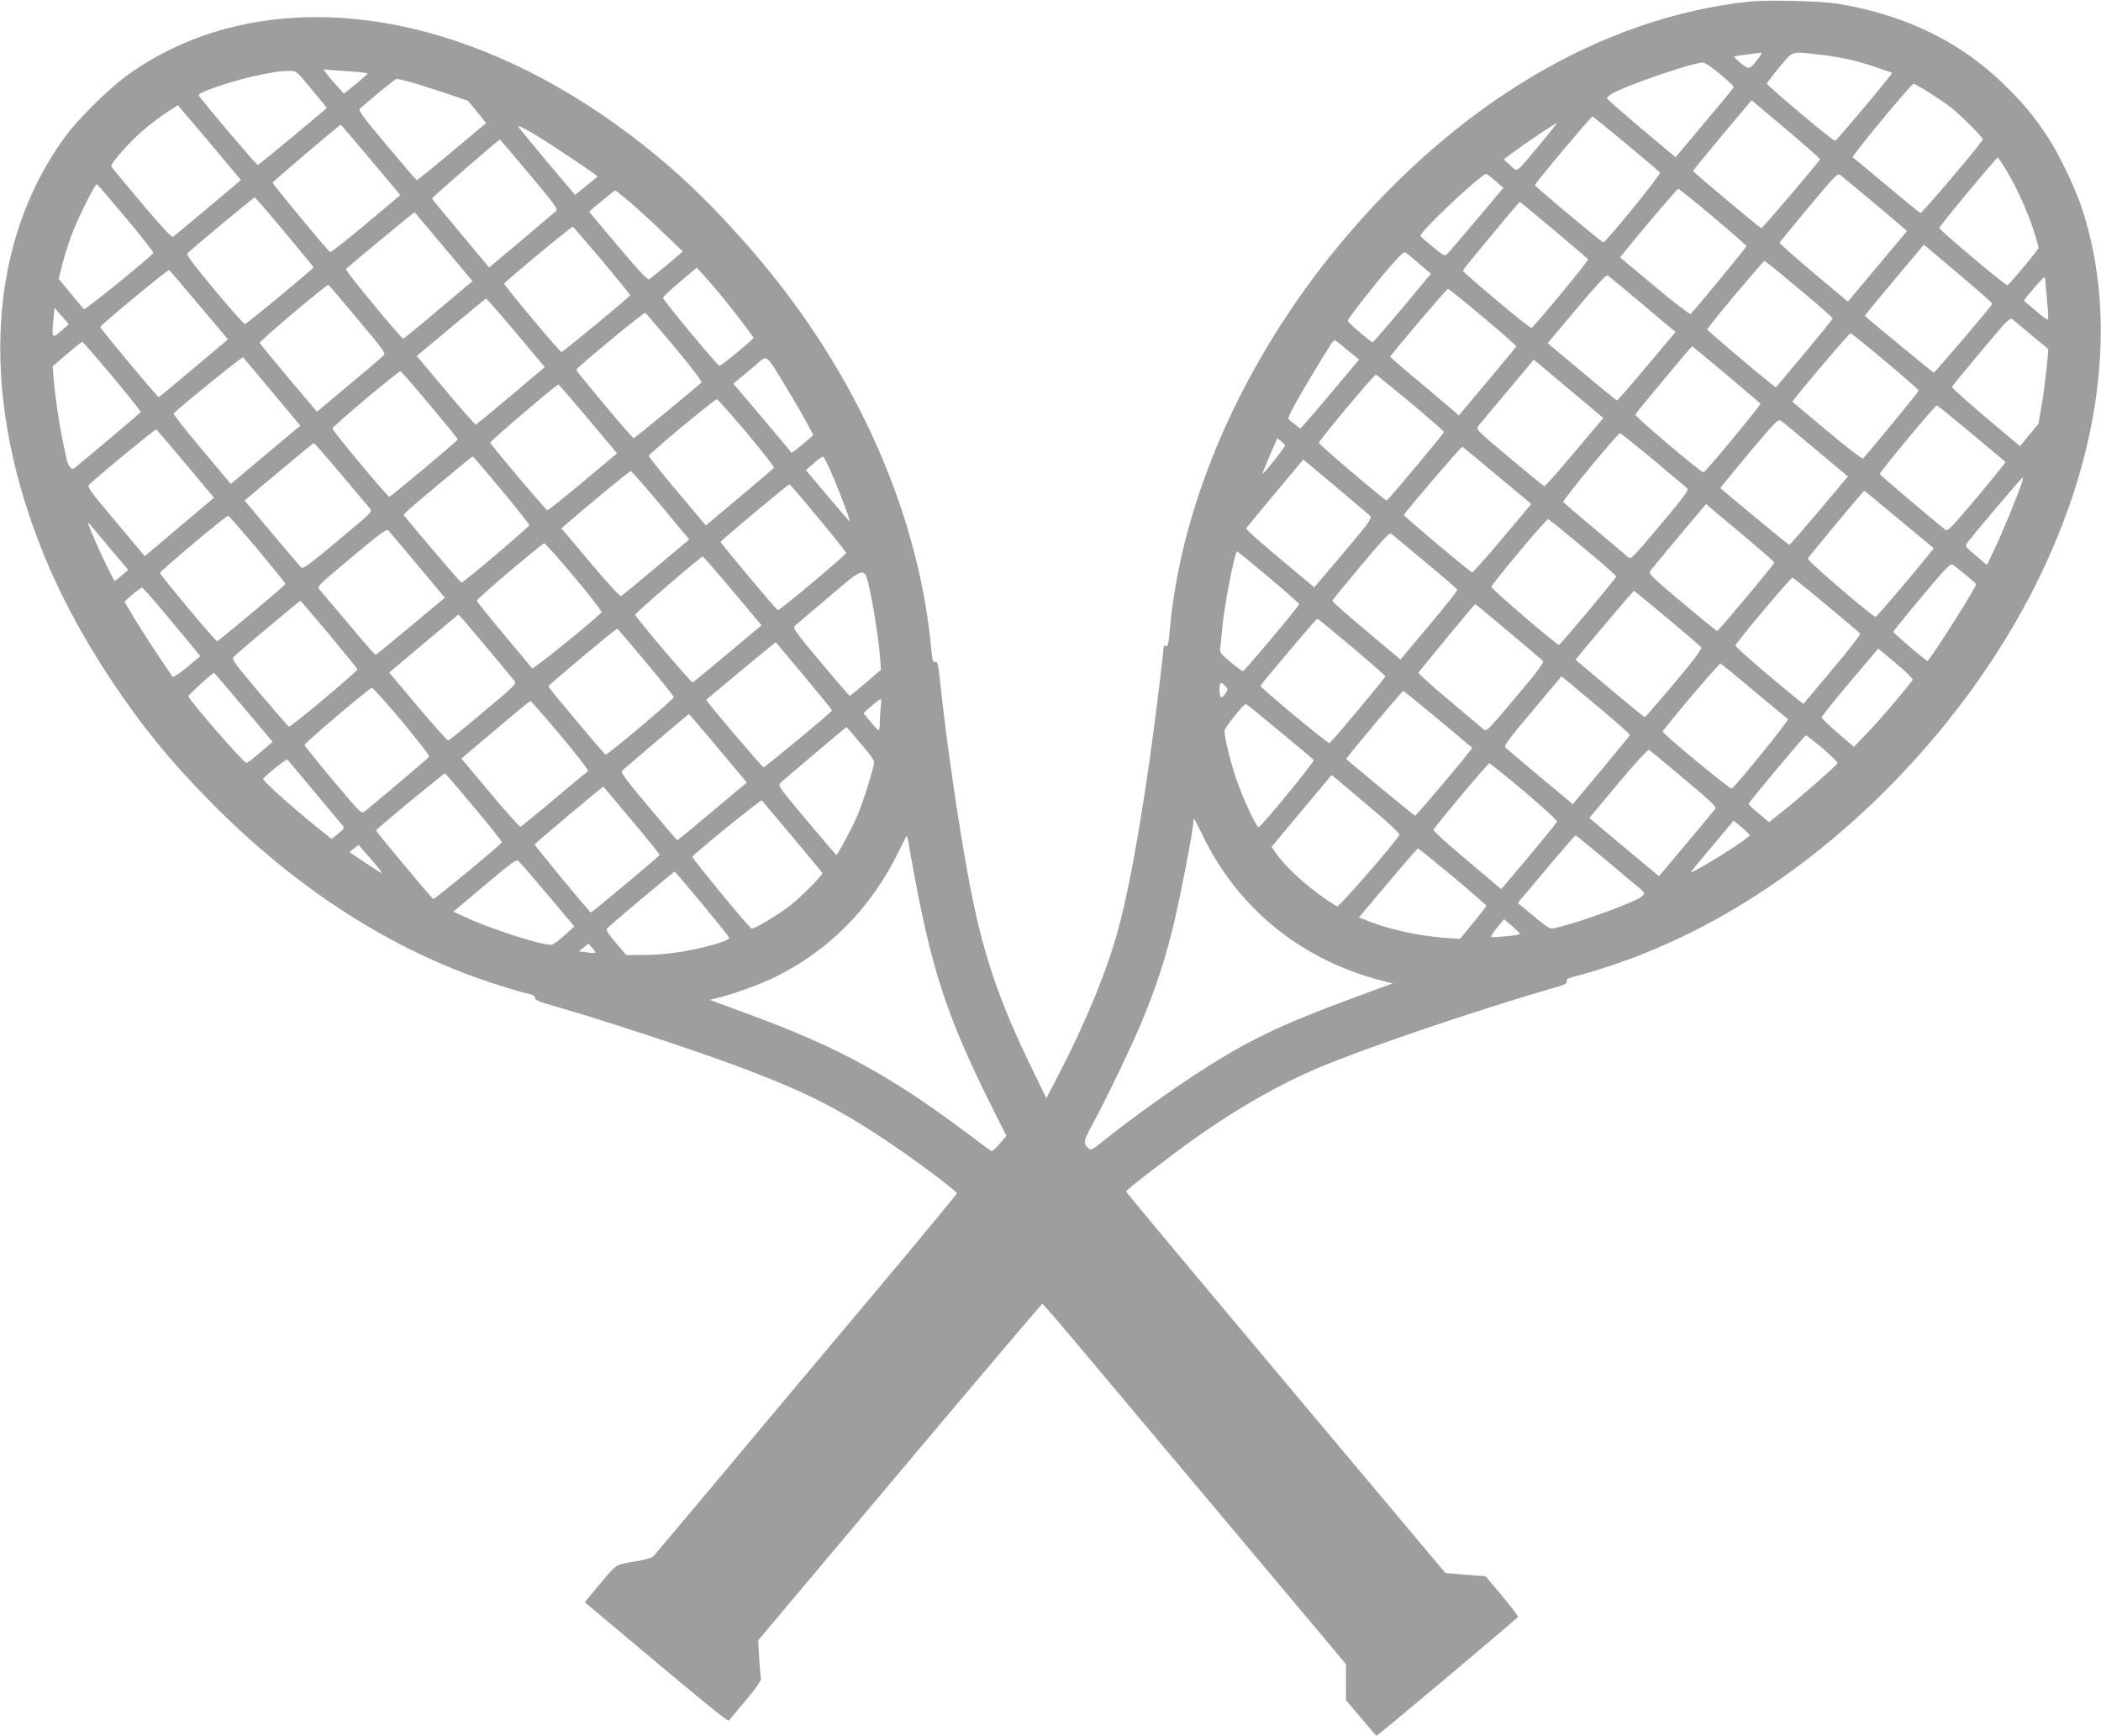 <?xml version="1.0" standalone="no"?>
<!DOCTYPE svg PUBLIC "-//W3C//DTD SVG 20010904//EN"
 "http://www.w3.org/TR/2001/REC-SVG-20010904/DTD/svg10.dtd">
<svg version="1.0" xmlns="http://www.w3.org/2000/svg"
 width="1280pt" height="1058pt" viewBox="0 0 1280 1058"
 preserveAspectRatio="xMidYMid meet">
<g transform="translate(0,1058) scale(0.1,-0.1)"
fill="#9e9e9e" stroke="none">
<path d="M10655 10570 c-895 -96 -1778 -619 -2489 -1474 -597 -718 -976 -1582
-1041 -2374 -6 -65 -10 -82 -21 -78 -8 3 -14 1 -14 -4 0 -5 -11 -104 -25 -220
-77 -645 -168 -1188 -250 -1494 -65 -246 -196 -567 -363 -889 l-77 -149 -81
166 c-218 447 -313 734 -398 1201 -61 334 -125 777 -161 1105 -19 180 -22 193
-39 187 -11 -4 -16 11 -21 66 -68 753 -382 1523 -896 2197 -202 266 -478 563
-703 757 -886 764 -1895 1069 -2736 828 -205 -59 -410 -159 -576 -282 -109
-81 -291 -262 -365 -363 -470 -639 -526 -1546 -153 -2497 105 -270 255 -553
439 -828 187 -279 345 -473 585 -718 526 -538 1117 -919 1737 -1120 76 -25
164 -51 196 -58 42 -9 57 -17 57 -29 0 -13 23 -24 98 -45 278 -78 852 -266
1140 -374 414 -154 627 -263 957 -489 149 -101 375 -272 375 -283 0 -5 -235
-289 -523 -632 -287 -342 -700 -833 -916 -1092 -217 -259 -401 -478 -410 -487
-10 -11 -53 -23 -120 -34 -117 -20 -100 -8 -229 -163 l-69 -84 126 -106 c579
-487 744 -622 751 -615 4 5 51 61 104 124 69 82 95 121 92 135 -3 11 -7 67
-11 125 l-6 105 862 1025 c474 564 865 1025 869 1025 4 0 92 -101 196 -225
160 -190 1100 -1309 1526 -1817 l128 -153 0 -109 0 -110 91 -108 c50 -59 92
-109 94 -110 3 -5 859 715 863 725 1 5 -42 62 -97 128 l-100 119 -123 10 -122
10 -973 1159 c-535 637 -973 1162 -973 1166 0 10 288 231 440 338 251 176 492
313 724 412 303 128 957 350 1463 497 49 14 62 22 58 34 -5 13 9 20 67 34 40
10 136 39 213 65 746 249 1470 776 2038 1482 818 1019 1129 2216 816 3143 -41
120 -136 317 -202 418 -80 121 -136 191 -245 300 -269 272 -607 441 -1027 513
-106 18 -435 26 -550 14z m56 -348 c-53 -68 -55 -68 -107 -26 -25 21 -42 39
-38 41 8 2 127 18 162 22 8 0 1 -16 -17 -37z m357 27 c133 -14 227 -34 351
-75 57 -19 106 -36 108 -38 5 -5 -335 -410 -347 -414 -10 -4 -415 336 -415
348 0 5 34 50 75 100 85 101 71 97 228 79z m-588 -121 c47 -39 84 -75 83 -79
-2 -5 -82 -103 -179 -218 l-176 -209 -209 175 c-115 97 -209 180 -209 184 0 5
11 16 24 24 74 48 487 191 561 194 11 0 58 -31 105 -71z m-8337 16 c53 -3 97
-9 96 -12 0 -4 -33 -33 -72 -65 l-72 -58 -43 48 c-24 26 -52 60 -63 75 l-19
26 37 -4 c21 -2 82 -6 136 -10z m-263 -86 c41 -49 83 -101 93 -113 l18 -24
-207 -173 c-113 -95 -210 -173 -214 -173 -9 0 -360 415 -360 426 0 18 241 98
375 123 112 22 124 23 175 24 45 1 45 0 120 -90z m620 22 c41 -11 137 -42 213
-67 l138 -47 56 -68 55 -68 -29 -24 c-299 -251 -389 -325 -395 -323 -3 1 -85
96 -182 212 -141 168 -174 212 -164 222 39 37 215 182 223 182 6 1 44 -8 85
-19z m9256 -66 c49 -31 109 -72 134 -92 60 -48 190 -179 190 -191 0 -15 -371
-452 -380 -449 -5 2 -98 77 -206 168 -108 91 -201 168 -207 171 -9 6 357 449
372 449 4 0 48 -25 97 -56z m-668 -405 c-6 -15 -349 -419 -357 -419 -9 0 -416
341 -416 349 0 3 80 101 178 218 l178 212 210 -176 c115 -97 208 -180 207
-184z m-9780 65 l160 -191 -201 -169 c-110 -93 -206 -172 -213 -177 -8 -5 -71
63 -191 205 -98 116 -181 217 -185 223 -9 15 116 156 202 228 36 30 96 76 134
101 l70 45 31 -37 c18 -20 104 -123 193 -228z m8599 30 c109 -91 202 -170 207
-175 9 -8 -333 -429 -346 -426 -13 3 -417 341 -417 349 -1 10 342 418 351 418
3 0 96 -75 205 -166z m-523 -1 c-158 -189 -136 -173 -183 -130 l-40 36 51 38
c80 59 262 182 271 182 5 1 -40 -56 -99 -126z m-7125 -97 l180 -215 -210 -176
c-115 -97 -213 -174 -218 -171 -16 10 -351 414 -350 423 0 6 408 353 415 353
2 0 83 -96 183 -214z m1181 38 c85 -57 165 -111 178 -121 l23 -19 -69 -56 -68
-56 -165 195 c-90 108 -170 205 -178 217 -22 29 91 -35 279 -160z m-215 -125
c148 -176 175 -213 164 -224 -8 -7 -103 -87 -211 -179 l-198 -166 -172 206
c-95 113 -174 209 -176 214 -2 6 402 356 414 360 1 0 81 -95 179 -211z m8998
24 c64 -107 129 -250 166 -366 17 -53 31 -101 31 -107 0 -10 -177 -223 -190
-228 -10 -4 -415 336 -415 349 0 11 346 428 356 429 3 0 26 -35 52 -77z m-833
-177 c85 -71 171 -144 192 -162 l36 -32 -180 -215 -180 -215 -209 175 c-115
97 -208 180 -207 184 2 5 82 103 178 218 170 203 175 208 195 192 11 -9 90
-74 175 -145z m-2278 111 l47 -42 -160 -190 c-88 -104 -168 -199 -179 -209
-18 -19 -20 -18 -90 39 -39 32 -73 62 -76 67 -12 19 370 379 401 378 5 -1 31
-20 57 -43z m-8344 -226 c94 -112 169 -208 166 -212 -16 -26 -416 -350 -423
-343 -4 5 -41 48 -81 97 l-72 87 21 87 c12 48 38 130 58 183 37 101 143 312
154 308 3 -2 83 -95 177 -207z m9668 8 c112 -94 204 -175 204 -179 0 -7 -297
-368 -340 -413 -4 -5 -103 71 -219 168 l-211 177 23 28 c92 116 324 389 331
389 5 1 100 -76 212 -170z m-6598 89 c47 -40 139 -124 204 -187 l118 -113 -96
-82 c-53 -44 -102 -84 -109 -88 -9 -6 -69 59 -190 202 l-176 210 31 27 c79 66
125 103 129 103 2 0 42 -33 89 -72z m-2104 -182 c97 -116 176 -212 176 -215
-1 -9 -408 -346 -418 -346 -6 0 -89 94 -186 210 -118 142 -172 213 -165 220
35 36 405 343 411 342 4 -1 86 -96 182 -211z m7732 13 c112 -94 206 -174 209
-179 5 -8 -329 -412 -345 -418 -11 -4 -421 340 -418 350 4 10 341 417 347 418
2 0 95 -77 207 -171z m-6763 -103 l176 -209 -73 -61 c-179 -152 -344 -289
-349 -290 -11 -2 -357 418 -350 425 28 26 417 348 419 346 1 -1 81 -96 177
-211z m966 -85 c94 -113 171 -207 170 -210 -1 -9 -409 -346 -418 -346 -11 0
-352 407 -349 417 5 13 410 349 418 346 4 -2 84 -95 179 -207z m8469 -262 c-6
-16 -349 -419 -357 -419 -5 0 -383 311 -419 345 -2 2 78 100 178 219 l181 215
210 -177 c115 -97 208 -179 207 -183z m-3486 239 l66 -56 -174 -209 c-96 -114
-178 -208 -181 -208 -12 0 -152 120 -152 130 0 13 156 213 260 333 71 81 83
91 97 80 10 -7 47 -38 84 -70z m2309 -149 c112 -93 204 -174 204 -179 0 -5
-78 -101 -173 -215 l-173 -206 -29 23 c-105 83 -389 324 -389 331 -1 10 340
417 349 417 4 0 99 -77 211 -171z m-6572 -34 c76 -92 201 -255 201 -264 0 -9
-196 -171 -207 -170 -11 0 -344 401 -344 414 -1 6 46 49 103 97 l103 87 43
-47 c23 -26 69 -78 101 -117z m-3176 -64 l176 -209 -209 -176 c-115 -97 -211
-176 -213 -176 -8 0 -357 419 -356 427 0 12 412 352 420 348 3 -3 85 -99 182
-214z m8794 5 l201 -169 -175 -208 c-96 -115 -178 -209 -182 -209 -5 0 -194
157 -390 322 l-32 27 177 211 c115 137 180 207 188 202 7 -4 103 -83 213 -176z
m2453 152 c0 -7 5 -63 11 -126 6 -62 9 -116 6 -119 -4 -3 -37 21 -74 53 -37
32 -70 59 -72 61 -5 3 113 142 122 142 4 1 7 -4 7 -11z m-10280 -244 c168
-200 172 -206 154 -223 -10 -10 -105 -91 -211 -179 l-192 -161 -173 205 c-95
113 -174 210 -176 214 -4 10 410 360 419 354 4 -2 84 -96 179 -210z m6855 14
c113 -95 204 -175 203 -179 -2 -4 -81 -100 -177 -214 l-173 -206 -22 19 c-11
10 -105 89 -208 176 -104 86 -188 159 -188 162 0 10 343 414 352 414 4 0 100
-77 213 -172z m-5917 -65 c82 -98 161 -192 175 -209 l26 -31 -206 -174 c-114
-96 -210 -175 -214 -177 -3 -1 -86 92 -183 208 l-177 211 23 19 c13 10 106 88
208 174 102 85 188 156 192 156 3 0 74 -80 156 -177z m-2746 -20 c-55 -48 -57
-45 -47 66 l7 75 44 -50 43 -49 -47 -42z m3738 -98 c99 -118 169 -210 164
-215 -41 -38 -407 -340 -413 -340 -10 0 -351 407 -350 417 1 12 412 352 420
347 4 -2 84 -96 179 -209z m8270 70 c52 -43 96 -79 97 -80 6 -3 -19 -231 -38
-339 l-20 -118 -56 -68 -56 -69 -209 176 c-115 97 -207 180 -206 185 2 6 82
104 178 218 171 204 175 208 195 191 11 -10 63 -53 115 -96z m-894 -156 c112
-94 204 -175 204 -179 0 -6 -297 -368 -340 -414 -5 -4 -103 71 -219 169 l-211
177 17 23 c58 76 329 394 337 395 4 0 100 -77 212 -171z m-3277 68 l71 -58
-176 -210 c-97 -115 -179 -209 -182 -209 -4 1 -22 14 -41 30 l-34 29 19 43
c10 23 60 110 109 193 130 216 149 245 157 242 4 -1 39 -28 77 -60z m-7524
-161 c96 -116 174 -213 173 -217 -3 -5 -340 -290 -401 -338 -15 -12 -19 -12
-32 5 -7 10 -16 30 -19 44 -3 14 -14 68 -25 121 -22 101 -46 269 -55 381 l-5
66 87 75 c48 42 90 75 94 74 4 -1 86 -96 183 -211z m9831 13 c112 -94 206
-175 209 -179 4 -7 -330 -412 -346 -418 -12 -5 -420 340 -416 352 4 11 340
415 346 416 2 0 95 -77 207 -171z m-8857 -108 l171 -205 -37 -30 c-21 -17
-116 -97 -212 -178 l-175 -147 -31 37 c-16 20 -96 115 -177 212 -81 96 -144
178 -140 181 76 71 418 347 423 342 4 -5 84 -100 178 -212z m3124 40 c46 -75
103 -173 128 -219 l44 -83 -40 -35 c-22 -19 -52 -43 -66 -54 l-26 -19 -177
211 -178 210 38 32 c21 17 66 54 99 83 72 62 57 72 178 -126z m4823 -62 l162
-136 -176 -209 c-96 -115 -179 -208 -184 -207 -4 2 -100 80 -213 175 -204 171
-204 171 -187 194 9 12 89 108 177 212 l159 190 50 -41 c28 -23 123 -103 212
-178z m-6987 -57 c94 -112 171 -206 170 -210 0 -7 -405 -346 -417 -349 -9 -3
-347 402 -347 416 0 12 405 353 415 349 5 -2 85 -94 179 -206z m5976 13 c112
-94 203 -174 202 -178 -4 -13 -341 -416 -349 -417 -11 0 -413 341 -413 352 0
14 338 418 348 415 4 -1 99 -79 212 -172z m-5011 -98 l175 -209 -207 -174
c-114 -95 -211 -173 -217 -173 -9 0 -343 395 -348 412 -2 8 405 356 415 354 4
-1 86 -96 182 -210z m966 -85 c93 -112 168 -207 165 -212 -2 -4 -97 -85 -210
-180 l-205 -172 -24 29 c-13 15 -91 109 -175 208 -83 99 -150 184 -148 188 5
16 402 346 414 344 7 -1 89 -94 183 -205z m7461 -3 c112 -94 206 -173 208
-174 1 -2 -77 -99 -174 -215 -155 -184 -179 -209 -193 -198 -75 59 -398 333
-400 339 -4 9 337 419 348 419 3 0 98 -77 211 -171z m-949 -98 l196 -164 -175
-209 c-97 -114 -178 -208 -182 -208 -5 0 -363 295 -420 346 -1 1 77 97 174
213 157 187 179 209 194 198 10 -6 106 -86 213 -176z m-9931 -87 l173 -207
-31 -26 c-17 -14 -112 -94 -211 -178 l-180 -152 -177 211 c-158 187 -175 212
-162 225 45 45 403 340 409 337 3 -3 84 -97 179 -210z m8941 25 c106 -89 199
-167 207 -174 11 -11 -16 -48 -164 -224 -178 -211 -178 -212 -199 -193 -12 10
-103 87 -203 171 -101 84 -185 157 -189 162 -6 10 331 419 346 419 5 0 96 -73
202 -161z m-2243 88 c3 -9 -131 -178 -137 -173 -1 2 18 51 44 110 l46 106 22
-18 c12 -9 24 -21 25 -25z m-5753 -174 c86 -104 166 -197 176 -209 19 -21 19
-21 -193 -198 -174 -146 -214 -175 -224 -164 -7 7 -88 102 -179 210 l-166 198
208 175 c114 96 210 175 214 175 4 0 77 -84 164 -187z m7046 -11 l207 -173
-176 -210 c-97 -115 -180 -208 -184 -207 -17 6 -418 343 -416 350 4 14 350
419 356 416 4 -2 100 -81 213 -176z m-6067 -88 c94 -112 170 -209 170 -214 0
-10 -401 -350 -413 -350 -4 0 -85 93 -181 206 l-173 206 23 24 c35 34 393 333
399 333 3 0 82 -92 175 -205z m2008 110 c47 -107 118 -296 114 -300 -1 -2 -62
68 -135 154 l-132 157 48 42 c26 24 51 41 57 40 5 -2 27 -44 48 -93z m3281
-264 c18 -17 12 -25 -159 -229 l-178 -210 -31 26 c-17 14 -111 93 -209 175
-98 82 -177 154 -175 158 2 5 81 101 176 214 l172 206 193 -161 c105 -89 200
-169 211 -179z m-4370 123 c68 -82 147 -175 174 -209 l51 -61 -201 -169 c-111
-93 -207 -172 -213 -176 -7 -4 -79 73 -188 203 l-177 210 33 28 c103 90 383
321 389 321 4 0 63 -66 132 -147z m8341 68 c-35 -101 -120 -306 -163 -395
l-47 -99 -68 58 c-67 57 -67 57 -49 81 46 61 328 393 334 394 4 0 1 -18 -7
-39z m-7330 -207 c94 -112 170 -208 170 -213 0 -12 -406 -352 -416 -349 -11 4
-349 408 -349 416 1 8 412 352 420 351 3 0 82 -92 175 -205z m6586 -10 l210
-175 -23 -29 c-83 -105 -324 -389 -331 -389 -16 -2 -418 343 -413 355 4 12
338 413 344 414 1 0 97 -79 213 -176z m-938 -106 c97 -82 177 -152 177 -156 0
-10 -341 -417 -349 -417 -3 0 -99 78 -213 174 -182 152 -206 176 -195 191 7 9
86 105 176 213 l165 196 30 -26 c17 -15 111 -93 209 -175z m-9063 -76 c93
-112 170 -206 169 -210 0 -8 -404 -346 -416 -349 -9 -2 -348 403 -348 416 0
12 406 352 416 349 4 -2 85 -94 179 -206z m8074 13 c113 -93 204 -173 203
-178 -3 -12 -341 -416 -349 -416 -14 -2 -413 341 -412 353 2 17 336 417 346
413 4 -1 100 -78 212 -172z m-8980 1 l117 -138 -38 -34 c-21 -18 -41 -33 -44
-34 -6 0 -94 183 -139 290 -17 41 -27 71 -22 65 6 -5 62 -72 126 -149z m1880
-109 l166 -199 -208 -174 c-114 -95 -210 -174 -214 -174 -4 0 -78 84 -164 188
-87 103 -166 196 -176 208 -18 20 -16 22 194 198 171 144 214 175 224 164 6
-7 87 -102 178 -211z m6141 17 c105 -87 192 -163 194 -167 2 -5 -76 -103 -172
-217 l-175 -209 -208 175 c-115 96 -208 179 -207 184 2 5 80 101 175 214 150
179 174 204 187 192 9 -7 102 -85 206 -172z m-5187 -89 c95 -113 170 -210 167
-215 -16 -26 -418 -352 -423 -343 -4 5 -81 99 -172 207 -91 108 -165 201 -165
206 0 12 396 348 411 349 5 1 88 -91 182 -204z m4231 -2 c102 -86 186 -160
186 -164 0 -12 -334 -409 -343 -409 -4 0 -38 25 -75 56 -62 51 -67 59 -63 87
3 18 8 66 11 107 12 140 77 480 92 480 3 0 89 -70 192 -157z m-3266 -83 l177
-210 -206 -172 c-113 -95 -209 -174 -214 -176 -9 -3 -349 397 -350 413 -1 9
398 353 411 354 3 1 85 -93 182 -209z m7515 95 c33 -27 61 -52 61 -55 2 -15
-229 -382 -295 -468 -4 -5 -209 170 -209 179 0 4 78 100 173 213 155 185 175
205 191 194 10 -7 45 -35 79 -63z m-6674 -115 c25 -117 51 -297 59 -403 l4
-58 -93 -80 c-50 -43 -94 -79 -97 -79 -3 0 -83 93 -178 206 -147 176 -170 207
-158 219 8 8 102 88 209 178 230 195 216 194 254 17z m5823 -66 c109 -91 202
-170 206 -174 5 -4 -71 -103 -169 -218 l-177 -211 -28 22 c-169 135 -388 325
-386 334 3 17 336 413 347 413 5 0 98 -75 207 -166z m-10102 -76 c83 -99 160
-193 173 -208 l22 -28 -81 -68 c-44 -37 -84 -63 -87 -58 -61 86 -183 272 -232
354 l-62 104 48 43 c27 23 54 42 59 42 6 0 78 -81 160 -181z m9132 -4 c109
-91 202 -171 207 -178 6 -9 -41 -73 -164 -220 -96 -113 -176 -206 -179 -206
-5 0 -112 88 -394 326 l-29 24 73 88 c157 187 280 332 284 332 2 0 93 -75 202
-166z m-8152 -99 c93 -113 171 -208 173 -213 3 -10 -407 -354 -418 -350 -4 2
-85 95 -180 207 -166 197 -171 205 -153 222 30 30 398 338 403 338 3 0 81 -92
175 -204z m7182 19 c109 -91 204 -172 211 -179 11 -10 -17 -50 -164 -224 -176
-209 -178 -211 -198 -193 -12 10 -106 90 -209 176 -103 87 -187 162 -185 167
3 8 340 417 345 418 2 1 92 -74 200 -165z m-6201 -124 c71 -85 137 -164 146
-176 17 -21 14 -24 -187 -192 -112 -95 -208 -173 -214 -174 -5 -2 -88 91 -185
206 l-175 208 152 128 c84 70 179 150 211 177 l59 49 32 -35 c17 -20 90 -106
161 -191z m5249 29 c113 -95 205 -176 205 -180 0 -10 -328 -402 -341 -407 -9
-4 -419 336 -419 348 0 3 28 40 63 81 34 41 111 131 170 202 60 70 110 127
113 127 3 0 97 -77 209 -171z m-4300 -94 c94 -112 170 -208 170 -213 0 -13
-405 -354 -415 -350 -11 4 -350 408 -349 416 0 8 411 352 419 351 3 0 82 -92
175 -204z m964 -84 c94 -113 171 -207 170 -210 0 -9 -407 -346 -417 -346 -9 0
-354 406 -349 411 23 22 422 352 423 351 1 -1 79 -94 173 -206z m6753 -25
c-51 -68 -204 -249 -272 -318 l-85 -89 -100 86 c-55 47 -99 90 -97 95 1 6 79
103 173 215 l172 203 108 -90 c69 -58 106 -95 101 -102z m-966 -66 c108 -91
202 -168 207 -172 9 -5 -316 -406 -343 -423 -9 -6 -420 333 -420 347 0 13 344
418 352 415 4 -1 96 -76 204 -167z m-9202 -100 l177 -210 -33 -28 c-18 -15
-52 -44 -76 -65 -24 -21 -48 -37 -52 -35 -24 9 -343 376 -352 405 -2 8 146
143 157 143 1 0 82 -95 179 -210z m8299 -36 c81 -69 147 -128 147 -132 0 -4
-79 -100 -174 -214 l-174 -208 -199 166 c-109 91 -204 172 -211 179 -11 10 17
49 164 223 l177 211 61 -50 c34 -28 127 -107 209 -175z m-2318 166 c17 -18 17
-21 1 -45 -24 -37 -36 -31 -36 20 0 49 8 55 35 25z m-5016 -215 c94 -113 169
-210 166 -216 -5 -8 -312 -268 -392 -332 -22 -17 -22 -17 -195 189 -95 113
-173 210 -173 215 0 11 396 347 411 348 5 1 88 -91 183 -204z m6311 14 c113
-94 207 -173 209 -175 5 -5 -339 -414 -348 -414 -5 0 -372 302 -419 345 -5 4
340 415 347 415 3 0 98 -77 211 -171z m-3394 75 c-3 -26 -6 -69 -6 -95 0 -27
-3 -49 -7 -48 -5 0 -27 23 -50 52 l-42 52 47 42 c26 23 51 42 56 43 5 0 6 -21
2 -46z m-1951 -175 c97 -116 173 -214 168 -218 -6 -3 -99 -80 -207 -171 -108
-91 -201 -166 -205 -168 -5 -1 -88 91 -184 206 l-176 210 207 175 c114 97 210
176 213 176 4 1 86 -94 184 -210z m4381 25 c110 -91 203 -170 208 -174 8 -8
-321 -410 -336 -410 -15 0 -100 184 -138 299 -37 110 -70 249 -70 288 0 18
116 163 130 163 5 0 97 -75 206 -166z m-3448 -71 c82 -98 161 -192 175 -209
l27 -32 -210 -176 c-115 -97 -211 -176 -213 -176 -3 0 -82 93 -177 206 -133
158 -170 208 -161 217 11 11 404 345 408 346 1 1 69 -79 151 -176z m896 -4
c74 -87 85 -104 80 -127 -24 -97 -67 -232 -99 -308 -33 -78 -122 -244 -130
-244 -1 0 -82 95 -180 211 -173 206 -177 212 -159 230 18 17 397 338 401 339
1 0 40 -45 87 -101z m5861 -30 c52 -44 93 -85 90 -90 -12 -18 -217 -199 -316
-278 l-101 -81 -63 53 c-35 28 -63 55 -62 59 3 12 341 417 349 417 4 1 50 -35
103 -80z m-847 -183 c180 -151 201 -172 190 -187 -7 -10 -87 -105 -177 -213
l-164 -195 -71 59 c-39 32 -134 112 -212 177 l-141 119 176 211 c98 118 181
208 187 204 6 -3 101 -82 212 -175z m-8342 -81 c87 -105 165 -197 172 -206 11
-15 7 -21 -28 -49 l-40 -32 -108 87 c-135 109 -311 267 -308 278 3 15 141 125
147 119 3 -4 78 -93 165 -197z m7370 3 c119 -101 202 -178 200 -185 -3 -7 -80
-102 -172 -212 l-168 -199 -208 176 c-115 96 -207 180 -205 185 5 17 331 406
340 406 4 1 100 -76 213 -171z m-6397 -98 c94 -112 170 -208 169 -212 -5 -13
-410 -349 -418 -346 -10 4 -350 411 -349 418 1 9 414 350 420 347 4 -1 84 -94
178 -207z m5637 -166 c-12 -32 -369 -443 -380 -437 -138 81 -302 223 -370 321
l-29 42 44 53 c24 29 107 128 183 219 l139 166 209 -176 c122 -102 207 -180
204 -188z m-4677 87 c95 -112 171 -207 169 -211 -4 -10 -411 -350 -418 -350
-8 1 -345 409 -343 415 3 7 417 355 419 352 1 -1 79 -94 173 -206z m980 -101
c99 -118 181 -217 181 -220 0 -16 -139 -155 -203 -203 -77 -58 -215 -140 -228
-135 -16 6 -368 433 -361 439 77 73 418 347 423 342 4 -5 89 -105 188 -223z
m2499 8 c218 -451 612 -766 1112 -889 l45 -11 -185 -68 c-515 -189 -709 -283
-1060 -515 -161 -107 -392 -275 -518 -377 -61 -50 -75 -58 -88 -47 -37 31 -35
44 23 150 77 142 229 457 293 609 84 198 148 391 195 585 43 174 125 599 125
643 0 12 2 22 4 22 3 0 27 -46 54 -102z m3332 2 c0 -4 -37 -32 -82 -62 -130
-87 -290 -179 -276 -160 7 10 69 84 137 165 l123 147 49 -41 c27 -22 49 -44
49 -49z m-5111 -125 c121 -683 215 -974 502 -1546 l80 -160 -42 -50 c-25 -30
-45 -46 -52 -41 -7 4 -77 56 -157 116 -454 340 -776 516 -1300 709 -113 42
-216 80 -230 85 l-25 10 30 7 c87 19 262 81 352 124 343 165 603 429 775 786
22 47 42 84 43 83 2 -2 13 -57 24 -123z m4232 -23 c96 -81 190 -160 209 -175
31 -27 32 -28 15 -47 -30 -33 -387 -163 -533 -195 -34 -7 -25 -13 -199 131
l-26 22 173 206 c95 113 176 206 179 206 3 0 85 -67 182 -148z m-7489 -34 c22
-27 37 -48 34 -48 -4 0 -49 29 -102 64 l-95 64 28 22 28 22 33 -39 c19 -21 52
-59 74 -85z m6559 -69 c112 -94 204 -174 204 -178 0 -4 -36 -51 -80 -104 l-80
-98 -85 6 c-171 12 -360 54 -495 111 l-36 14 177 210 c97 116 179 210 183 210
4 0 99 -77 212 -171z m-5512 -114 l160 -190 -57 -52 c-31 -29 -67 -55 -78 -59
-43 -11 -365 91 -533 169 l-69 32 191 161 c179 150 193 160 209 145 9 -9 89
-101 177 -206z m939 -53 c89 -108 164 -201 165 -206 4 -19 -178 -70 -328 -91
-55 -8 -145 -15 -200 -14 l-100 0 -64 75 c-55 66 -61 78 -49 90 27 28 403 343
408 343 3 0 78 -89 168 -197z m4982 -183 c0 -8 -168 -24 -176 -17 -2 3 14 28
37 56 l42 51 48 -41 c27 -23 49 -45 49 -49z m-5633 -115 c-2 -2 -25 -1 -52 3
l-48 6 29 24 29 23 23 -26 c13 -14 21 -28 19 -30z"/>
</g>
</svg>
